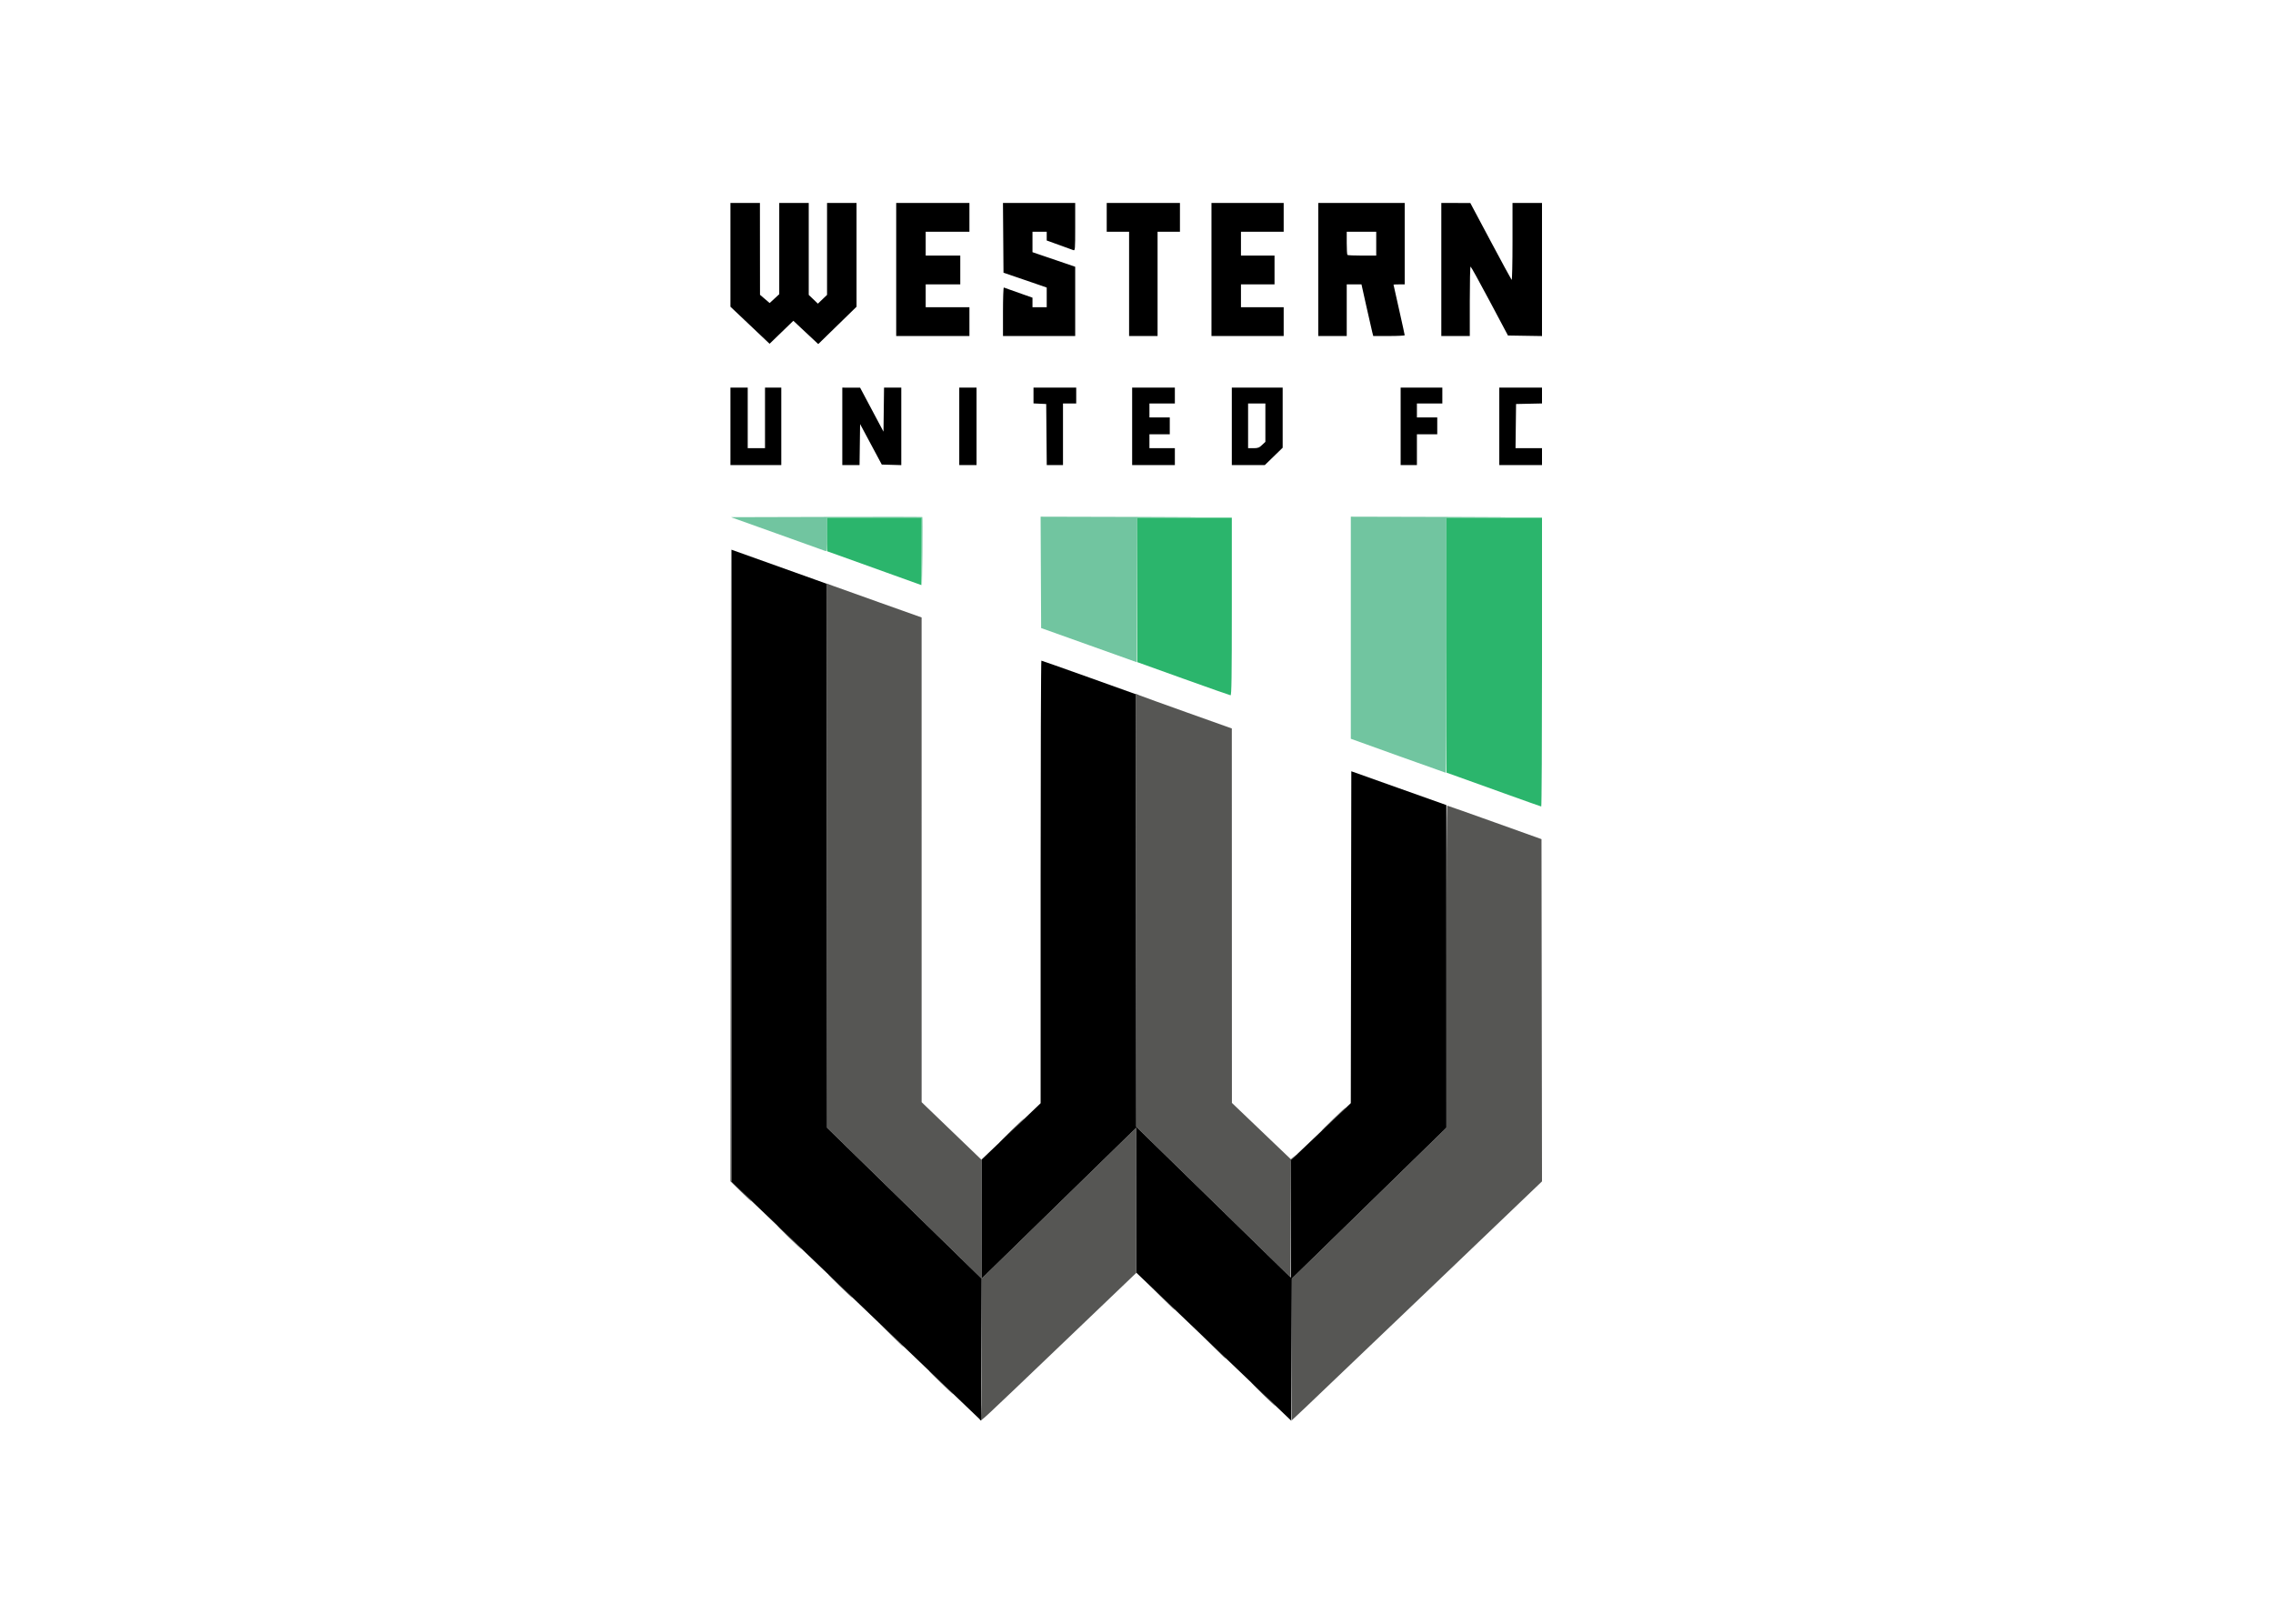 <svg clip-rule="evenodd" fill-rule="evenodd" stroke-linejoin="round" stroke-miterlimit="2" viewBox="0 0 560 400" xmlns="http://www.w3.org/2000/svg"><g fill-rule="nonzero" transform="matrix(1.044 0 0 1.019 8.588 -228.008)"><path d="m321.647 406.445-11.1-4.09v-53.688l22.62.058c12.441.032 17.517.087 11.28.122l-11.34.065v30.838c0 16.96-.081 30.826-.18 30.811-.099-.014-5.175-1.866-11.28-4.116zm-72.9-26.727-11.28-4.128-.124-26.923 22.622.058c12.442.032 17.574.087 11.403.122l-11.218.065-.123 34.935zm-39.423-22.591-.057-8.22h-22.32v4.106c0 3.813-.03 4.094-.42 3.94-.231-.091-5.334-1.966-11.34-4.166l-10.92-4 22.539-.061c12.396-.034 22.576-.023 22.623.023.046.046.054 3.8.018 8.341l-.067 8.257z" fill="#71c5a0"/><path d="m346.907 415.61c-4.62-1.704-9.615-3.544-11.1-4.087l-2.7-.988v-61.628h22.56v34.92c0 19.206-.081 34.912-.18 34.901s-3.96-1.413-8.58-3.118zm-75.9-27.787-10.859-3.996-.001-34.92h22.32v21.48c0 17.037-.062 21.475-.3 21.456-.165-.014-5.187-1.822-11.16-4.02zm-70.26-25.733c-4.62-1.704-9.615-3.544-11.1-4.087l-2.7-.988v-8.108h22.32v8.16c0 4.488-.027 8.152-.06 8.141s-3.84-1.413-8.46-3.118z" fill="#2bb56c"/><path d="m223.054 567.046c-.116-.187-.081-.231.096-.122.208.129.277-4.067.277-16.943v-17.115l-36.478-36.476-.122-131.576 1.44.543c.792.299 5.839 2.147 11.217 4.107l9.777 3.563.006 117.183 7.08 6.977 7.08 6.977v28.702l36.48-36.477v35.104l-16.621 16.287c-20.769 20.351-20.009 19.628-20.232 19.266zm73.573-17.058v-17.122l18.24-18.239 18.24-18.238v-38.941c0-21.417.081-38.938.18-38.935s5.148 1.829 11.22 4.057l11.04 4.05.121 82.736-26.195 25.676c-14.407 14.121-27.691 27.116-29.521 28.877l-3.325 3.202zm-6.84 10.839c-1.58-1.584-2.819-2.88-2.753-2.88s1.413 1.296 2.993 2.88 2.818 2.88 2.752 2.88-1.412-1.296-2.992-2.88zm-76.08-2.88c-1.58-1.584-2.819-2.88-2.753-2.88s1.413 1.296 2.993 2.88 2.818 2.88 2.752 2.88-1.412-1.296-2.992-2.88zm64.196-8.82-2.996-3.06 3.06 2.997c1.683 1.648 3.06 3.025 3.06 3.06 0 .172-.34-.154-3.124-2.997zm-76.08-2.88-2.996-3.06 3.06 2.997c1.683 1.648 3.06 3.025 3.06 3.06 0 .172-.34-.154-3.124-2.997zm64.08-8.88-2.996-3.06 3.06 2.997c1.683 1.648 3.06 3.025 3.06 3.06 0 .172-.34-.154-3.124-2.997zm-75.956-2.7c-1.58-1.584-2.819-2.88-2.753-2.88s1.413 1.296 2.993 2.88 2.818 2.88 2.752 2.88-1.412-1.296-2.992-2.88zm88.141-20.339-18.179-18.181-.122-104.68.96.409c.528.225 5.631 2.114 11.34 4.198l10.38 3.789.023 90.524 6.957 6.814 6.957 6.813 1.303-1.145-.658.73-.659.731-.124 28.179-18.179-18.181zm-100.141 8.579c-1.58-1.584-2.819-2.88-2.753-2.88s1.413 1.296 2.993 2.88 2.818 2.88 2.752 2.88-1.412-1.296-2.992-2.88zm-11.345-11.104-2.456-2.465.122-152.871.059 76.436.06 76.436 2.456 2.464c1.35 1.356 2.401 2.464 2.335 2.464s-1.225-1.109-2.576-2.464zm63.785-14.696c1.646-1.65 3.047-3 3.113-3s-1.227 1.35-2.873 3-3.047 3-3.113 3 1.227-1.35 2.873-3zm75.96-2.76c1.58-1.584 2.926-2.88 2.992-2.88s-1.172 1.296-2.752 2.88-2.927 2.88-2.993 2.88 1.173-1.296 2.753-2.88z" fill="#565654"/><path d="m278.216 549.332-18.291-17.905-.018-35.038-18.239 18.237-18.238 18.237-.123 34.324-29.46-28.878-29.46-28.879v-152.782l8.7 3.185c4.785 1.752 9.834 3.602 11.22 4.112l2.52.926.121 131.518 18.239 18.239 18.24 18.238.006-28.799 6.957-6.799 6.957-6.8v-53.5c0-29.425.081-53.498.18-53.496.099.003 5.148 1.827 11.22 4.054l11.04 4.049.121 104.575 18.24 18.238 18.239 18.238v-28.383l14.159-13.794.121-80.235 11.215 4.087 11.216 4.086.011 78.002-36.477 36.474-.123 34.374-18.291-17.905zm-114.069-213.145v-18.72h4.08v14.64h4.08v-14.64h3.84v18.72zm26.4-9.36v-9.36l4.2.006 2.76 5.319 2.76 5.318.129-10.644h4.071v18.737l-4.604-.137-2.558-4.896-2.558-4.895-.065 4.955-.065 4.956h-4.07zm27.6 9.36v-18.72h4.08v18.72zm20.647 0-.127-14.76-3-.143v-3.817h10.08v3.84h-3.12v14.88zm20.153 0v-18.72h10.08v3.84h-6v3.36h4.8v4.08h-4.8v3.36h6v4.08zm23.52 0v-18.72h12v14.53l-4.21 4.19zm7.128-4.847.792-.767v-9.266h-4.08v10.8h1.248c1.08 0 1.356-.104 2.04-.767zm32.712 4.847v-18.72h9.84v3.84h-6v3.36h4.8v4.08h-4.8v7.44zm23.28-9.36v-9.36h10.08v3.826l-6.12.134-.129 10.68h6.249v4.08h-10.08zm-176.82-24.442-4.62-4.481v-25.077h6.96l.021 22.2 2.278 1.99 1.13-1.068 1.131-1.068v-22.054h6.96v22.22l1.08 1.06 1.08 1.06 1.08-1.06 1.08-1.06v-22.22h6.96v25.085l-4.518 4.513-4.518 4.513-2.939-2.815-2.938-2.815-5.607 5.558zm34.5 2.602v-32.16h17.28v6.96h-10.32v5.76h8.16v6.96h-8.16v5.52h10.32v6.96zm25.2-5.9c0-3.245.09-5.864.2-5.82s1.676.614 3.48 1.267l3.28 1.186v2.307h3.36v-4.751l-1.74-.623c-.957-.343-3.252-1.15-5.1-1.794l-3.36-1.172-.126-16.86h17.046v5.786c0 5.413-.027 5.775-.42 5.622-.231-.091-1.743-.653-3.36-1.25l-2.94-1.086v-2.112h-3.36v4.936l10.08 3.524v16.74h-17.04zm29.76 5.9v-25.2h-5.28v-6.96h17.28v6.96h-5.28v25.2zm19.44 0v-32.16h17.04v6.96h-10.08v5.76h7.92v6.96h-7.92v5.52h10.08v6.96zm25.2-16.08v-16.08h20.4v19.68h-1.32c-.726 0-1.32.029-1.32.06 0 .033.594 2.756 1.32 6.05.726 3.295 1.32 6.076 1.32 6.18 0 .105-1.67.191-3.711.191h-3.711l-.228-.9c-.125-.495-.75-3.303-1.389-6.24l-1.161-5.34h-3.48v12.48h-6.72zm13.68-6.24v-2.88h-6.96v2.72c0 1.496.072 2.792.16 2.88s1.654.16 3.48.16h3.32zm15.36 6.24v-16.08l6.84.003 4.774 9.179c2.626 5.048 4.867 9.281 4.98 9.406.115.128.206-3.927.206-9.18v-9.408h6.96v32.172l-8.032-.132-4.324-8.333c-2.378-4.584-4.405-8.337-4.504-8.34s-.18 3.773-.18 8.393v8.4h-6.72z"/></g></svg>